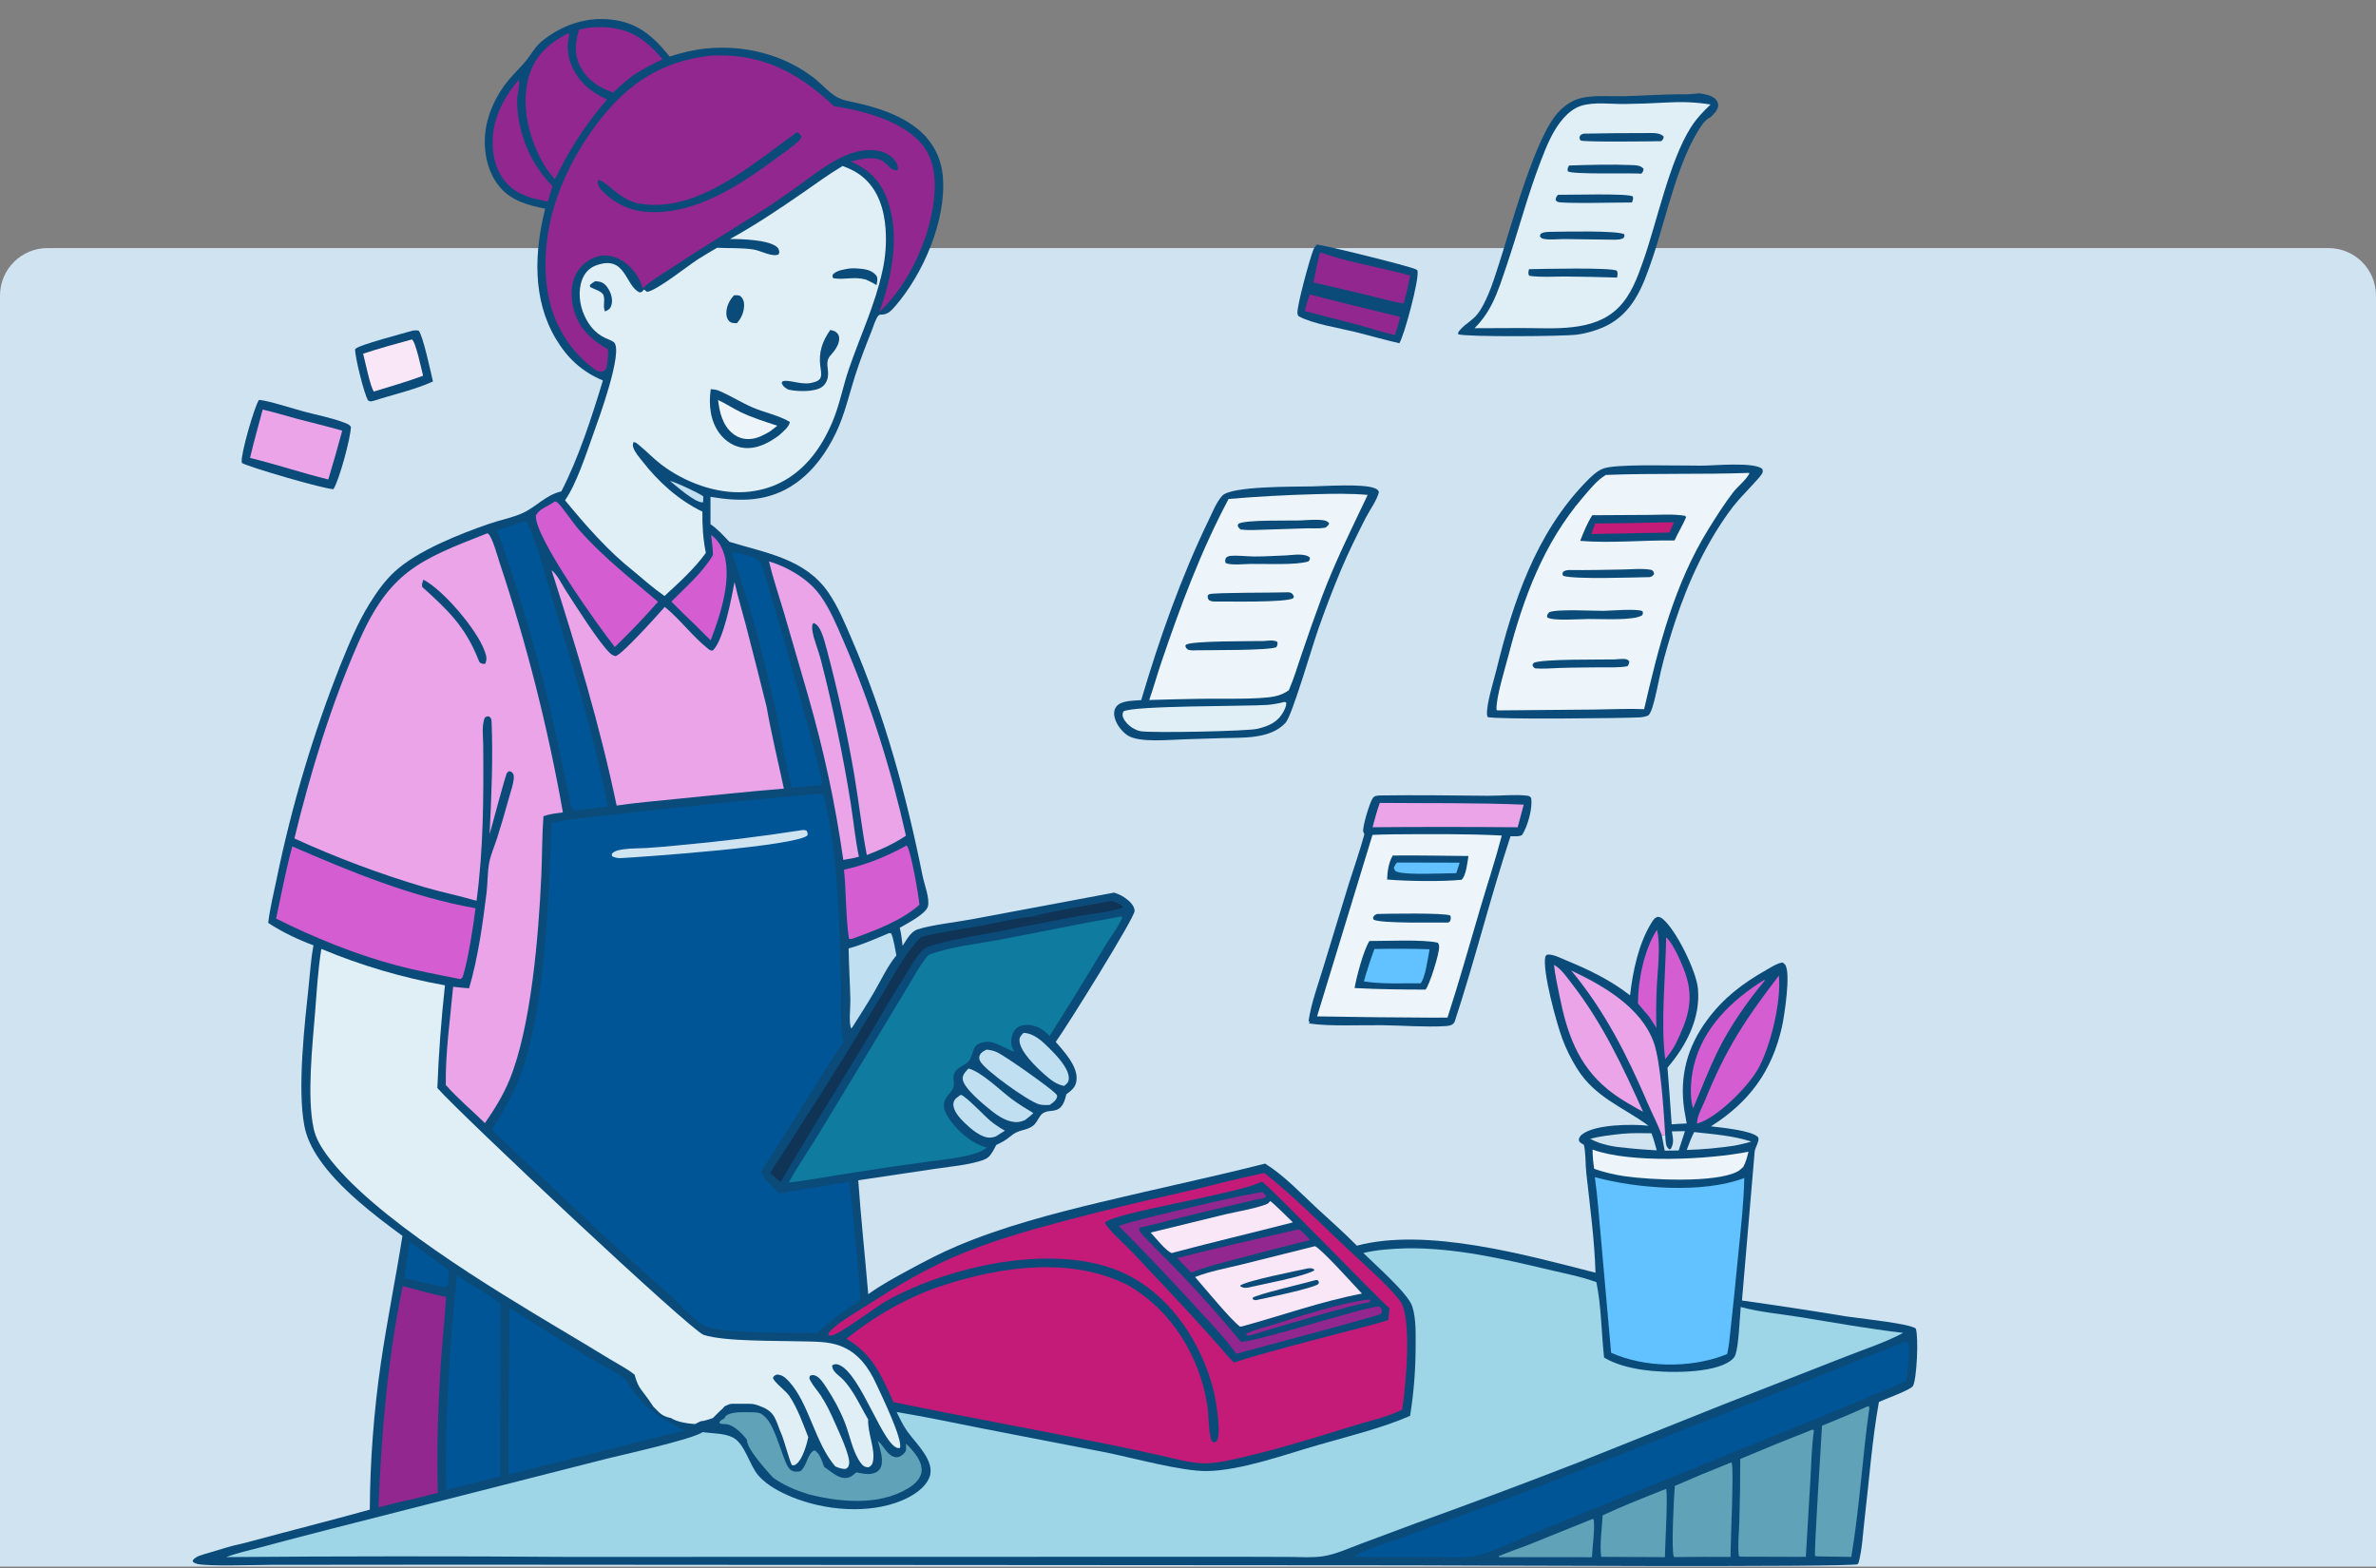 <svg width="200" height="132" viewBox="0 0 200 132" fill="none" xmlns="http://www.w3.org/2000/svg">
<rect x="0" y="0" width="200" height="132" fill="#808080" stroke="none"/>
<g clip-path="url(#clip0_536_5032)">
<path d="M0 24.883C0 22.674 1.791 20.883 4 20.883H196C198.209 20.883 200 22.674 200 24.883V131.883H0V24.883Z" fill="#D0E3F1"/>
<mask id="mask0_536_5032" style="mask-type:luminance" maskUnits="userSpaceOnUse" x="-1" y="-25" width="169" height="169">
<path d="M167.372 -24.046H-0.412V143.499H167.372V-24.046Z" fill="white"/>
</mask>
<g mask="url(#mask0_536_5032)">
<path d="M34.762 27.828C34.934 27.8 35.063 27.806 35.235 27.832C35.602 28.212 36.273 31.402 36.445 32.112C34.899 32.822 33.1 33.205 31.476 33.737C31.243 33.789 31.205 33.824 30.992 33.724C30.669 33.264 29.85 29.953 29.894 29.392C30.105 29.055 34.141 28.017 34.762 27.828Z" fill="#0A4B79"/>
<path d="M34.671 28.574C35.001 28.776 35.479 31.13 35.614 31.63C34.258 32.137 32.853 32.533 31.471 32.962C31.169 32.589 30.734 30.395 30.566 29.775C31.918 29.33 33.3 28.952 34.671 28.574Z" fill="#F9E7F8"/>
<path d="M21.8 33.663C21.936 33.678 22.073 33.695 22.206 33.722C23.348 33.958 24.489 34.351 25.617 34.654C26.725 34.952 27.917 35.17 28.984 35.581C29.209 35.668 29.403 35.727 29.536 35.934C29.535 36.811 28.551 40.435 28.068 41.179C27.257 41.169 20.998 39.341 20.367 38.979C20.361 38.951 20.351 38.924 20.347 38.896C20.253 38.247 21.426 34.181 21.8 33.663Z" fill="#0A4B79"/>
<path d="M22.112 34.48C23.09 34.698 24.057 35.006 25.027 35.263C26.286 35.596 27.555 35.894 28.807 36.255C28.438 37.63 28.047 39 27.634 40.362C25.422 39.822 23.261 39.087 21.047 38.55C21.362 37.187 21.755 35.833 22.112 34.48Z" fill="#ECA4E9"/>
<path d="M110.844 20.586C111.541 20.647 118.606 22.391 119.163 22.668C119.291 22.732 119.295 22.701 119.32 22.82C119.47 23.52 118.208 28.243 117.79 28.895C116.537 28.611 115.301 28.249 114.054 27.941C112.731 27.614 110.468 27.26 109.317 26.624C109.257 26.549 109.224 26.487 109.212 26.39C109.143 25.797 110.266 21.722 110.549 21.035C110.622 20.858 110.721 20.731 110.844 20.586Z" fill="#0A4B79"/>
<path d="M110.238 24.786C112.768 25.455 115.32 26.049 117.86 26.676C117.731 27.192 117.583 27.7 117.428 28.209C116.418 27.99 115.409 27.647 114.409 27.372C112.883 26.968 111.354 26.574 109.822 26.191C109.939 25.714 110.086 25.252 110.238 24.786Z" fill="#92278F"/>
<path d="M111.121 21.244C113.51 22.098 116.245 22.507 118.711 23.201C118.546 23.991 118.369 24.768 118.154 25.546C117.324 25.435 116.474 25.177 115.659 24.981C113.961 24.561 112.26 24.16 110.553 23.779C110.725 22.928 110.894 22.082 111.121 21.244Z" fill="#92278F"/>
<path d="M116.125 66.964C119.16 66.921 122.205 66.963 125.241 66.991C126.29 67.002 127.476 66.862 128.501 66.978C128.714 67.003 128.75 67.013 128.882 67.17C129.032 68.007 128.591 69.57 128.125 70.288C127.874 70.45 127.441 70.394 127.149 70.396C125.445 75.562 124.146 80.853 122.443 86.022C122.397 86.094 122.366 86.15 122.296 86.207C122.123 86.349 121.851 86.369 121.637 86.382C120.034 86.482 117.974 86.325 116.324 86.305C114.573 86.283 111.82 86.419 110.167 86.154L110.255 86.026L110.148 85.958C110.374 84.421 110.963 82.853 111.412 81.364L113.531 74.421C113.967 73.031 114.464 71.646 114.844 70.24C114.806 70.149 114.779 70.094 114.752 70.005C114.654 69.682 115.287 67.564 115.549 67.194C115.709 66.969 115.874 67 116.125 66.964Z" fill="#0A4B79"/>
<path d="M116.142 67.592C120.174 67.63 124.231 67.569 128.259 67.739L127.75 69.642C123.677 69.608 119.605 69.607 115.533 69.639C115.717 68.948 115.907 68.267 116.142 67.592Z" fill="#ECA4E9"/>
<path d="M117.114 70.238C120.196 70.219 123.336 70.181 126.413 70.338C125.874 72.406 125.193 74.454 124.588 76.504C123.686 79.563 122.828 82.631 121.843 85.664L120.532 85.669C117.309 85.657 114.087 85.621 110.865 85.562L115.529 70.285C116.055 70.255 116.586 70.252 117.114 70.238Z" fill="#EDF5FA"/>
<path d="M115.913 76.941C116.883 76.917 121.522 76.834 122.076 77.067C122.128 77.218 122.135 77.27 122.097 77.433C122.058 77.605 122.042 77.576 121.909 77.662C120.839 77.65 116.337 77.755 115.626 77.425L115.57 77.263C115.675 77.041 115.689 77.048 115.913 76.941Z" fill="#0A4B79"/>
<path d="M117.235 72.021C119.356 71.994 121.485 72.048 123.606 72.062C123.517 72.582 123.422 73.704 123.03 74.061C121.441 74.23 118.403 74.184 116.76 74.041C116.784 73.344 116.881 72.631 117.235 72.021Z" fill="#0A4B79"/>
<path d="M117.593 72.611L122.867 72.623L122.583 73.506C121.552 73.511 118.441 73.68 117.608 73.395C117.397 73.323 117.405 73.25 117.32 73.056C117.403 72.878 117.456 72.758 117.593 72.611Z" fill="#61C2FF"/>
<path d="M115.27 79.216C116.682 79.223 119.786 79.068 121.028 79.36C121.112 79.483 121.131 79.55 121.139 79.703C121.168 80.259 120.321 82.954 119.997 83.307C118.009 83.306 116.004 83.285 114.02 83.176C114.194 82.212 114.762 80.031 115.27 79.216Z" fill="#0A4B79"/>
<path d="M115.688 79.891C117.238 79.855 118.787 79.862 120.336 79.913C120.193 80.629 119.995 82.254 119.585 82.778C118.032 82.761 116.338 82.865 114.805 82.616C115.064 81.697 115.359 80.788 115.688 79.891Z" fill="#61C2FF"/>
<path d="M143.066 7.86C143.525 7.944 144.16 8.022 144.465 8.418C144.604 8.6 144.656 8.768 144.613 8.996C144.554 9.308 144.211 9.652 143.983 9.866C143.696 10.004 143.532 10.194 143.321 10.428C141.23 13.401 140.283 18.253 139.106 21.716C138.697 22.914 138.272 24.162 137.592 25.235C137.027 26.125 136.279 26.877 135.338 27.366C134.568 27.767 133.574 28.065 132.712 28.174C131.565 28.32 123.487 28.378 122.734 28.141C122.749 27.977 122.728 27.982 122.843 27.841C123.406 27.15 124.061 26.994 124.623 26.076C125.37 24.853 125.784 23.417 126.225 22.064C127.233 18.986 129.228 11.399 131.264 9.344C131.744 8.861 132.345 8.445 133.012 8.274C134.148 7.983 135.516 8.129 136.691 8.098C138.277 8.057 139.859 7.948 141.448 7.934C141.978 7.974 142.534 7.9 143.066 7.86Z" fill="#0A4B79"/>
<path d="M140.24 8.631C141.51 8.554 142.728 8.592 143.987 8.797C143.349 9.403 142.788 9.995 142.317 10.741C140.525 13.577 139.48 18.662 138.317 21.974C137.823 23.382 137.293 24.847 136.21 25.919C134.121 27.986 130.778 27.609 128.079 27.615L124.121 27.63C124.711 27.036 125.202 26.353 125.576 25.606C126.115 24.55 126.468 23.393 126.847 22.273C127.83 19.376 128.599 16.391 129.703 13.539C130.186 12.29 130.697 10.983 131.594 9.965C131.991 9.514 132.48 9.112 133.057 8.918C134.122 8.559 135.612 8.769 136.734 8.755C137.903 8.741 139.072 8.7 140.24 8.631Z" fill="#E0EEF6"/>
<path d="M131.139 16.399C132.051 16.414 137.059 16.257 137.446 16.539C137.491 16.769 137.452 16.823 137.368 17.046C136.585 17.036 131.429 17.166 131.11 16.992C131.049 16.959 131.004 16.903 130.951 16.859C130.949 16.622 130.998 16.595 131.139 16.399Z" fill="#0A4B79"/>
<path d="M132.073 13.931C133.805 13.882 135.624 13.822 137.354 13.897C137.727 13.914 138.076 13.909 138.34 14.2C138.341 14.425 138.304 14.438 138.165 14.62C137.321 14.547 132.33 14.705 131.973 14.422C131.917 14.19 131.975 14.142 132.073 13.931Z" fill="#0A4B79"/>
<path d="M130.552 19.515C131.515 19.506 136.093 19.386 136.724 19.722C136.758 19.918 136.746 19.88 136.655 20.036C136.432 20.177 136.19 20.165 135.934 20.18L131.709 20.125C131.161 20.121 130.573 20.204 130.031 20.125C129.821 20.094 129.734 20.058 129.613 19.888L129.686 19.691C129.921 19.512 130.265 19.533 130.552 19.515Z" fill="#0A4B79"/>
<path d="M133.298 11.252C135.094 11.22 136.895 11.195 138.691 11.202C139.145 11.204 139.704 11.153 140.038 11.489C140.02 11.72 140 11.716 139.836 11.884C139.055 11.903 133.342 11.971 133.062 11.827C132.96 11.774 132.973 11.637 132.953 11.533C133.047 11.318 133.075 11.341 133.298 11.252Z" fill="#0A4B79"/>
<path d="M128.7 22.661C129.688 22.643 135.668 22.494 136.107 22.797C136.193 23.031 136.159 23.123 136.118 23.365C134.661 23.327 133.208 23.285 131.749 23.278C130.766 23.273 129.7 23.363 128.728 23.216C128.592 23.011 128.664 22.895 128.7 22.661Z" fill="#0A4B79"/>
<path d="M110.405 40.948C111.576 40.923 114.675 40.706 115.698 41.092C115.895 41.166 115.983 41.224 116.073 41.412C115.916 42.109 115.303 42.92 114.966 43.58C114.242 45.003 113.525 46.442 112.904 47.913C112.208 49.573 111.563 51.254 110.968 52.953C110.474 54.361 108.797 60.107 108.245 60.803C108.223 60.83 108.2 60.857 108.176 60.882C106.898 62.245 104.555 62.087 102.849 62.138L99.744 62.236C98.502 62.262 95.84 62.566 94.871 61.878C94.35 61.507 93.865 60.843 93.788 60.195C93.756 59.924 93.814 59.658 93.995 59.447C94.414 58.957 95.452 58.993 96.063 58.937C97.573 53.81 99.413 48.589 101.745 43.774C102.063 43.119 102.391 42.272 102.884 41.732C103.642 40.901 109.044 40.978 110.405 40.948Z" fill="#0A4B79"/>
<path d="M108.129 59.09C108.208 59.097 108.157 59.087 108.27 59.158C108.289 59.413 108.164 59.663 108.048 59.885C107.562 60.806 106.812 61.11 105.866 61.35C105.045 61.559 97.097 61.714 96.036 61.56C95.746 61.518 95.505 61.378 95.255 61.233C94.966 61.027 94.692 60.757 94.55 60.426C94.459 60.211 94.481 60.114 94.558 59.901C95.203 59.387 105.056 59.466 106.666 59.342C107.168 59.303 107.641 59.21 108.129 59.09Z" fill="#E0EEF6"/>
<path d="M110.739 41.602C112.204 41.562 113.663 41.532 115.124 41.663C113.783 44.488 112.384 47.289 111.282 50.219C110.68 51.842 110.103 53.475 109.552 55.116C109.212 56.114 108.906 57.139 108.488 58.107C108.131 58.357 107.76 58.524 107.333 58.615C105.975 58.909 102.71 58.794 101.137 58.825C99.671 58.838 98.203 58.892 96.736 58.928C97.108 57.875 97.403 56.791 97.764 55.733C99.367 51.019 101.072 46.41 103.417 42.004C105.853 41.8 108.295 41.666 110.739 41.602Z" fill="#EDF5FA"/>
<path d="M108.269 46.755C108.842 46.727 109.804 46.547 110.252 46.927C110.265 47.124 110.264 47.109 110.134 47.26C109.19 47.589 106.424 47.457 105.298 47.474C104.711 47.474 103.71 47.609 103.18 47.405C103.097 47.193 103.12 47.182 103.191 46.962C103.352 46.837 103.405 46.81 103.617 46.794C104.262 46.743 104.945 46.845 105.596 46.847C106.483 46.851 107.381 46.787 108.269 46.755Z" fill="#0A4B79"/>
<path d="M108.403 49.862C108.459 49.865 108.539 49.865 108.591 49.881C108.785 49.939 108.818 50.04 108.915 50.202L108.864 50.36C108.232 50.746 103.224 50.624 102.139 50.637C101.99 50.626 101.905 50.587 101.77 50.53C101.658 50.348 101.645 50.339 101.663 50.128C101.709 50.091 101.747 50.035 101.804 50.017C102.246 49.874 107.46 49.904 108.403 49.862Z" fill="#0A4B79"/>
<path d="M106.387 53.964C106.705 53.942 107.262 53.843 107.527 54.048C107.538 54.274 107.548 54.298 107.43 54.487C106.699 54.772 101.896 54.719 100.748 54.743C100.484 54.755 100.257 54.773 100 54.694C99.84 54.547 99.809 54.548 99.779 54.337C99.798 54.316 99.815 54.294 99.837 54.276C100.24 53.937 105.508 53.986 106.387 53.964Z" fill="#0A4B79"/>
<path d="M109.394 43.815C109.921 43.79 110.469 43.741 110.996 43.763C111.325 43.777 111.645 43.782 111.875 44.037C111.841 44.184 111.871 44.143 111.77 44.25C111.676 44.35 111.615 44.409 111.477 44.434C111.025 44.514 110.488 44.463 110.026 44.475L106.78 44.579C106.013 44.59 105.203 44.669 104.443 44.576C104.283 44.467 104.265 44.427 104.178 44.252L104.248 44.092C104.814 43.743 108.472 43.844 109.394 43.815Z" fill="#0A4B79"/>
<path d="M143.216 39.201C144.314 39.197 147.585 38.875 148.33 39.462C148.399 39.676 148.415 39.701 148.295 39.911C148.09 40.271 146.6 41.758 146.175 42.293L145.895 42.63C143.727 45.459 142.132 48.904 141.021 52.276C140.575 53.633 140.159 55.014 139.827 56.405C139.583 57.437 139.407 58.53 139.093 59.541C139.012 59.802 138.933 60.006 138.763 60.222C138.493 60.34 138.237 60.38 137.943 60.394C136.421 60.467 125.849 60.58 125.216 60.362C125.189 60.27 125.169 60.19 125.167 60.094C125.146 59.165 125.72 57.371 125.956 56.413C127.366 50.657 129.274 44.926 133.494 40.572C133.89 40.164 134.383 39.676 134.916 39.458C135.919 39.046 140.506 39.207 141.978 39.19L143.216 39.201Z" fill="#0A4B79"/>
<path d="M147.217 39.811L147.26 39.841C147.011 40.385 146.265 40.949 145.878 41.456C145.14 42.423 144.478 43.464 143.837 44.497C140.936 49.167 139.619 54.407 138.394 59.7C137.028 59.64 135.628 59.718 134.258 59.731L126.026 59.805L125.972 59.737C125.909 58.762 126.705 56.222 126.979 55.158C128.227 50.324 129.949 45.715 133.237 41.877C133.807 41.214 134.416 40.428 135.174 39.982C139.184 39.826 143.206 39.953 147.217 39.811Z" fill="#EDF5FA"/>
<path d="M132.081 47.986C133.582 48.01 135.082 47.969 136.584 47.943C137.363 47.929 138.267 47.828 139.025 47.978C139.198 48.116 139.197 48.105 139.232 48.322C139.101 48.51 139.082 48.509 138.863 48.584C137.475 48.607 132.629 48.787 131.591 48.481C131.49 48.302 131.517 48.336 131.559 48.153C131.76 48.004 131.836 48.012 132.081 47.986Z" fill="#0A4B79"/>
<path d="M135.902 55.513C136.162 55.496 136.436 55.463 136.696 55.473C136.917 55.482 136.992 55.514 137.146 55.67C137.133 55.87 137.108 55.91 137 56.082C136.249 56.227 135.414 56.171 134.647 56.18C133.178 56.197 131.706 56.192 130.239 56.279C129.898 56.291 129.569 56.293 129.23 56.267C129.046 56.153 129.053 56.163 128.998 55.954L129.11 55.798C129.831 55.462 134.803 55.538 135.902 55.513Z" fill="#0A4B79"/>
<path d="M134.97 51.423C135.607 51.41 137.823 51.22 138.255 51.452C138.311 51.633 138.311 51.624 138.231 51.795C137.536 52.27 134.713 52.095 133.735 52.108C133.028 52.11 130.696 52.298 130.234 51.972C130.202 51.746 130.251 51.74 130.387 51.551C130.952 51.249 134.147 51.431 134.97 51.423Z" fill="#0A4B79"/>
<path d="M134.033 43.373L138.813 43.346C139.816 43.34 140.881 43.257 141.868 43.426L141.879 43.527L141.953 43.469C141.684 44.159 141.261 44.812 140.956 45.496C138.319 45.464 135.638 45.742 133.012 45.534C133.298 44.807 133.607 44.028 134.033 43.373Z" fill="#0A4B79"/>
<path d="M140.1 43.975L140.9 43.965L140.529 44.832L134.747 44.941L133.955 44.965C134.043 44.658 134.154 44.368 134.274 44.071C136.216 44.055 138.159 44.023 140.1 43.975Z" fill="#C41B78"/>
<path d="M45.889 17.567C44.466 17.282 43.097 16.929 42.104 15.784C41.062 14.583 40.687 12.816 40.838 11.263C40.996 9.638 41.775 7.96 42.826 6.719C43.288 6.173 43.809 5.679 44.264 5.128C44.739 4.552 45.036 3.934 45.629 3.453C47.282 2.112 49.342 1.404 51.475 1.649C53.704 1.905 55.018 3.084 56.364 4.759C57.375 4.447 58.384 4.188 59.439 4.081C62.642 3.758 65.977 4.584 68.538 6.58C69.214 7.107 69.941 7.994 70.734 8.31C71.275 8.525 71.919 8.607 72.486 8.749C74.204 9.176 75.936 9.769 77.314 10.916C78.535 11.933 79.238 13.31 79.367 14.893C79.665 18.538 77.716 23.051 75.36 25.767C75.08 26.09 74.764 26.453 74.31 26.476C74.208 26.482 74.029 26.473 73.952 26.555C73.709 26.815 73.51 27.5 73.378 27.834C72.874 29.109 72.366 30.396 71.955 31.704C71.45 33.309 71.088 34.938 70.353 36.462C69.562 38.105 68.479 39.623 66.974 40.685C64.759 42.248 62.368 42.257 59.805 41.825L59.805 44.131C60.406 44.532 60.894 45.086 61.388 45.607C64.439 46.553 67.762 47.025 69.718 49.864C70.555 51.078 71.118 52.466 71.7 53.814C74.434 60.141 76.306 66.965 77.653 73.712C77.787 74.388 78.292 75.683 78.103 76.317C77.912 76.96 76.33 77.754 75.739 78.108C75.867 78.594 75.909 79.12 75.977 79.618C76.113 79.402 76.253 79.187 76.395 78.975C76.614 78.654 76.865 78.371 77.241 78.24C78.272 77.884 80.648 77.605 81.834 77.382L93.78 75.144C94.09 75.246 94.381 75.364 94.65 75.551C95.005 75.796 95.493 76.202 95.507 76.681C95.525 77.237 89.804 86.422 88.867 87.712C89.159 88.034 89.438 88.366 89.704 88.709C90.195 89.341 90.738 90.183 90.604 91.017C90.516 91.573 90.176 91.802 89.76 92.12C89.353 93.995 88.475 93.261 87.786 93.718C87.425 93.957 87.325 94.521 86.912 94.803C86.295 95.224 85.769 95.053 85.072 95.646C84.685 95.977 84.319 96.171 83.862 96.386C83.712 96.681 83.552 96.985 83.349 97.249C83.128 97.532 82.835 97.64 82.502 97.74C81.342 98.093 80.02 98.202 78.82 98.38L72.243 99.361C72.468 102.556 72.815 105.757 73.083 108.951C74.168 108.169 75.384 107.509 76.56 106.875C77.877 106.164 79.2 105.47 80.58 104.888C84.467 103.249 88.541 102.19 92.633 101.204C97.247 100.091 101.892 99.12 106.493 97.957C108.07 98.94 109.489 100.444 110.847 101.707C111.975 102.754 113.138 103.766 114.216 104.864C120.11 103.306 128.496 105.66 134.301 107.142C134.226 104.49 133.826 101.431 133.529 98.771C133.443 97.992 133.493 97.129 133.326 96.375C133.203 96.306 133.094 96.246 132.989 96.151C132.882 96.055 132.916 95.98 132.908 95.843C132.974 95.701 133.042 95.607 133.162 95.509C134.244 94.631 137.428 94.62 138.766 94.769C136.59 93.171 134.264 92.402 132.728 89.924C132.241 89.142 131.832 88.313 131.51 87.45C131.042 86.214 129.8 81.7 130.08 80.517C130.167 80.423 130.178 80.36 130.318 80.357C130.802 80.346 131.408 80.671 131.851 80.853C133.761 81.64 135.574 82.515 137.209 83.793C137.441 81.757 137.925 79.448 139.013 77.68C139.151 77.458 139.293 77.241 139.559 77.179C139.715 77.206 139.822 77.246 139.944 77.344C141.076 78.255 142.795 81.764 142.925 83.229C143.148 85.738 141.941 88.027 140.361 89.88C140.49 91.47 140.607 93.06 140.713 94.652C141.132 94.613 141.556 94.6 141.978 94.579C141.903 94.2 141.836 93.82 141.775 93.439C141.35 90.623 142.02 88.129 143.717 85.842C145.078 84.007 146.699 82.773 148.669 81.661C149.086 81.426 149.569 81.097 150.047 81.025C150.122 81.079 150.192 81.125 150.253 81.198C150.781 81.852 150.174 85.657 149.995 86.45C149.151 90.183 147.245 92.784 144.017 94.819C144.838 94.919 147.434 95.16 147.969 95.716C148.18 95.939 147.728 96.621 147.7 96.941L146.63 109.481C149.568 109.893 152.501 110.341 155.428 110.824C155.674 110.861 155.919 110.894 156.167 110.918C157.087 111.058 160.728 111.434 161.262 111.841C161.509 112.571 161.352 116.051 161.029 116.672C160.861 116.998 158.653 117.789 158.158 118.02C157.578 121.247 157.348 124.547 156.96 127.802C156.813 129.033 156.762 130.399 156.438 131.598L156.36 131.568L156.413 131.675C155.834 131.963 122.557 131.775 118.657 131.775L39.069 131.721L22.795 131.735C21.672 131.735 17.399 131.884 16.572 131.648C16.466 131.618 16.378 131.573 16.28 131.523L16.213 131.387C16.422 131.004 17.123 130.858 17.523 130.74C18.445 130.467 19.405 130.145 20.345 129.954L21.169 129.74C24.486 128.843 27.817 128.006 31.129 127.085C31.145 123.045 31.476 118.755 32.058 114.761C32.581 111.172 33.31 107.622 33.875 104.041C31.453 102.264 28.498 99.997 26.817 97.497C26.267 96.679 25.815 95.781 25.626 94.808C25.009 91.619 25.651 86.147 25.997 82.862C26.112 81.778 26.177 80.652 26.392 79.584C25.102 79.106 23.72 78.451 22.576 77.691C22.727 76.438 23.039 75.185 23.297 73.948C24.56 67.809 26.355 61.791 28.664 55.963C29.379 54.205 30.106 52.426 31.112 50.811C31.711 49.849 32.378 48.897 33.216 48.125C35.141 46.351 38.693 44.951 41.188 44.09C42.086 43.78 43.05 43.603 43.92 43.224C45.128 42.699 45.907 41.676 47.249 41.367C48.701 38.569 49.832 35.053 50.748 32.029C48.996 31.299 47.756 30.151 46.783 28.515C44.793 25.172 44.985 21.205 45.889 17.567Z" fill="#0A4B79"/>
<path d="M56.393 40.49C56.742 40.526 58.974 41.57 59.202 41.794L59.184 42.281C59.158 42.284 59.132 42.291 59.106 42.29C58.457 42.277 56.922 40.914 56.393 40.49Z" fill="#C0DFF1"/>
<path d="M140.73 95.245L141.831 95.224C141.659 95.768 141.482 96.312 141.303 96.853L140.127 96.864L139.875 95.542L140.173 95.609C140.188 95.838 140.195 96.084 140.24 96.309C140.28 96.514 140.358 96.641 140.529 96.764L140.648 96.705C140.934 96.199 140.815 95.79 140.73 95.245Z" fill="#D0E3F1"/>
<path d="M142.603 95.303C144.208 95.477 145.873 95.603 147.412 96.101C146.952 96.248 146.495 96.346 146.023 96.44C144.685 96.644 143.336 96.767 141.982 96.809C142.169 96.293 142.357 95.793 142.603 95.303Z" fill="#D0E3F1"/>
<path d="M93.612 75.844C93.919 75.95 94.175 76.052 94.447 76.231L94.521 76.389C93.731 76.739 91.875 76.921 90.945 77.089C89.334 77.379 87.73 77.719 86.117 78L86.137 77.891C86.555 77.665 87.32 77.559 87.803 77.529C87.83 77.527 87.857 77.526 87.883 77.525C87.862 77.33 87.873 77.302 87.743 77.16H86.83C89.048 76.618 91.359 76.231 93.612 75.844Z" fill="#0F3456"/>
<path d="M136.573 95.444C137.385 95.369 138.199 95.39 139.013 95.402C139.196 95.867 139.318 96.359 139.456 96.84C138.629 96.79 137.803 96.738 136.979 96.645C135.913 96.557 134.799 96.391 133.852 95.864C134.743 95.644 135.661 95.536 136.573 95.444Z" fill="#D0E3F1"/>
<path d="M80.88 92.163C81.325 92.296 82.886 93.96 83.373 94.364C83.756 94.681 84.155 94.938 84.587 95.183L83.818 95.672C83.665 95.719 83.534 95.757 83.374 95.768C82.618 95.818 81.711 95.024 81.196 94.523C80.798 94.138 80.196 93.493 80.254 92.894C80.289 92.524 80.604 92.352 80.88 92.163Z" fill="#C0DFF1"/>
<path d="M34.493 104.532C35.564 105.371 36.706 106.105 37.774 106.939C37.769 107.224 37.773 107.517 37.739 107.799C37.711 108.036 37.729 108.219 37.539 108.371C36.37 108.144 35.209 107.863 34.047 107.603C34.174 106.576 34.323 105.552 34.493 104.532Z" fill="#005596"/>
<path d="M139.472 78.272C139.821 79.568 139.504 81.871 139.451 83.284C139.403 84.365 139.395 85.448 139.428 86.529L138.811 85.581C138.491 85.22 138.185 84.845 137.875 84.476C137.876 82.528 138.402 79.919 139.472 78.272Z" fill="#D45ED1"/>
<path d="M86.156 86.95C87.052 86.983 87.767 87.684 88.375 88.293C88.944 88.862 90.014 89.965 89.966 90.82C89.949 91.127 89.789 91.243 89.572 91.421C88.9 91.28 88.442 90.911 87.939 90.468C87.271 89.877 85.795 88.498 85.813 87.542C85.818 87.284 85.991 87.126 86.156 86.95Z" fill="#C0DFF1"/>
<path d="M81.524 89.954C82.635 90.228 84.216 91.826 85.189 92.541C85.765 92.965 86.368 93.337 86.983 93.702C86.763 93.924 86.518 94.108 86.271 94.298C86.083 94.37 85.898 94.436 85.696 94.456C84.899 94.531 84.066 93.993 83.468 93.518C82.906 93.071 81.015 91.559 81.031 90.78C81.038 90.448 81.308 90.175 81.524 89.954Z" fill="#C0DFF1"/>
<path d="M83.047 88.361C83.38 88.398 83.659 88.452 83.963 88.599C84.675 88.941 88.337 91.525 88.868 92.073C88.936 92.143 89.004 92.223 88.983 92.325C88.918 92.631 88.597 92.856 88.356 93.019C88.057 93.033 87.757 93.043 87.466 92.966C86.608 92.74 82.808 90.045 82.486 89.299C82.411 89.123 82.4 88.977 82.487 88.801C82.599 88.575 82.833 88.467 83.047 88.361Z" fill="#C0DFF1"/>
<path d="M148.518 82.484L148.546 82.553C147.071 84.322 145.647 86.363 144.626 88.424C143.839 90.011 143.218 91.669 142.519 93.295C142.19 92.306 142.329 90.8 142.561 89.792C143.312 86.537 145.773 84.181 148.518 82.484Z" fill="#D45ED1"/>
<path d="M134.057 127.869L134.129 127.893C134.292 128.312 134.028 130.471 134 131.091L126.232 131.087L126.176 131.068L126.158 131.002C126.964 130.647 127.818 130.381 128.638 130.055L134.057 127.869Z" fill="#60A2B8"/>
<path d="M140.248 78.918C140.828 79.366 141.608 81.202 141.863 81.94C142.637 84.177 142.061 85.808 141.068 87.835C140.825 88.328 140.524 88.744 140.168 89.159C139.775 86.112 140.206 82.079 140.248 78.918Z" fill="#D45ED1"/>
<path d="M74.864 78.541L75.03 78.598C75.248 79.167 75.331 79.831 75.453 80.429C74.716 81.32 74.183 82.472 73.606 83.471C73.024 84.476 72.393 85.455 71.772 86.436C71.718 86.538 71.758 86.487 71.628 86.571C71.434 85.901 71.596 84.872 71.579 84.153C71.546 82.716 71.456 81.281 71.432 79.842C72.609 79.527 73.74 79.007 74.864 78.541Z" fill="#C0DFF1"/>
<path d="M59.858 45.038C60.272 45.323 60.59 45.755 60.789 46.212C61.765 48.449 60.637 51.767 59.823 53.902C59.432 53.542 59.063 53.151 58.687 52.775C57.951 52.078 57.226 51.368 56.514 50.645C57.683 49.461 59.192 48.16 60.018 46.716C59.999 46.156 59.92 45.594 59.858 45.038Z" fill="#D45ED1"/>
<path d="M134.055 96.777C137.25 97.942 143.738 97.631 147.18 96.956C147.065 97.404 146.964 97.835 146.734 98.242C146.581 98.382 146.43 98.529 146.245 98.627C144.389 99.604 138.896 99.331 136.729 99.015C135.852 98.886 135.027 98.686 134.19 98.396C134.107 97.853 134.056 97.327 134.055 96.777Z" fill="#EDF5FA"/>
<path d="M43.672 6.712C43.793 7.125 43.527 7.957 43.527 8.428C43.536 11.136 44.603 13.735 46.501 15.669L46.111 16.977L44.792 16.676C44.165 16.491 43.565 16.217 43.055 15.803C42.071 15.003 41.595 13.81 41.491 12.575C41.301 10.319 42.245 8.399 43.672 6.712Z" fill="#92278F"/>
<path d="M140.25 125.336C140.405 126.09 140.158 129.963 140.143 131.087L134.785 131.062C134.628 130.18 134.856 128.526 134.903 127.566C136.654 126.749 138.456 126.05 140.25 125.336Z" fill="#60A2B8"/>
<path d="M49.628 2.325C50.131 2.276 50.638 2.27 51.143 2.307C53.225 2.472 54.458 3.453 55.773 4.987C54.874 5.428 53.97 5.865 53.156 6.452C52.612 6.864 52.112 7.323 51.608 7.782C50.498 7.426 49.519 6.79 48.93 5.755C48.309 4.665 48.401 3.658 48.731 2.505C49.022 2.422 49.33 2.379 49.628 2.325Z" fill="#92278F"/>
<path d="M132.252 81.699C134.94 82.959 138.161 84.804 139.212 87.774C139.806 89.454 140.054 93.719 140.172 95.609L139.875 95.542C139.536 94.629 139.081 93.773 138.697 92.879C136.954 88.822 135.093 85.11 132.252 81.699Z" fill="#ECA4E9"/>
<path d="M130.809 81.228C131.409 81.546 131.922 82.307 132.33 82.835C134.897 86.155 136.602 89.788 138.309 93.599C137.276 93.029 136.248 92.457 135.332 91.709C132.797 89.638 131.882 86.906 131.264 83.791C131.095 82.945 130.896 82.086 130.809 81.228Z" fill="#ECA4E9"/>
<path d="M149.74 82.126C149.95 84.313 149.041 88.128 147.954 90.039C147.099 91.538 144.497 94.137 142.856 94.587C142.797 94.056 143.295 93.189 143.504 92.671C145.281 88.283 146.885 85.861 149.74 82.126Z" fill="#D45ED1"/>
<path d="M86.829 77.16H87.742C87.872 77.302 87.861 77.33 87.883 77.525C87.856 77.527 87.829 77.528 87.802 77.529C87.319 77.559 86.555 77.666 86.136 77.891L86.116 78C83.734 78.529 81.277 78.838 78.918 79.456C78.493 79.567 77.942 79.707 77.627 80.024C77.068 80.589 76.653 81.386 76.23 82.059C75.11 83.841 74.064 85.665 72.982 87.47C70.572 91.489 68.078 95.454 65.706 99.497C65.391 99.267 65.118 99.007 64.836 98.738C65.216 98.092 65.667 97.479 66.066 96.842C67.722 94.202 69.441 91.59 71.072 88.937L74.321 83.607C75.292 82.009 76.202 80.22 77.527 78.881C79.176 78.452 80.921 78.226 82.6 77.922C83.994 77.67 85.425 77.315 86.829 77.16Z" fill="#0F3456"/>
<path d="M73.896 121.307C74.401 121.684 74.681 122.594 75.412 122.67C75.686 122.7 75.917 122.532 76.101 122.352C76.345 122.109 76.264 121.851 76.256 121.534C76.608 121.847 76.937 122.231 77.196 122.624C77.462 123.027 77.669 123.542 77.547 124.03C77.403 124.612 76.881 125.028 76.391 125.32C73.951 126.779 70.642 126.461 68.021 125.783C66.957 125.447 65.981 125.046 65.072 124.391C60 118.883 65.257 121.444 65.5 121.383C66.302 123.53 66.302 124.03 67.372 123.855C67.925 123.441 67.947 122.377 68.547 122.096C69.005 122.296 69.2 123.059 69.376 123.493C69.888 123.82 70.447 124.389 71.076 124.422C71.513 124.447 71.771 124.22 72.08 123.945C72.474 124.024 72.888 124.13 73.291 124.077C73.607 124.037 73.87 123.926 74.059 123.662C74.474 123.08 74.063 121.937 73.896 121.307Z" fill="#60A2B8"/>
<path d="M76.32 71.173C76.673 71.534 77.33 75.425 77.395 76.162C75.884 77.507 73.751 78.294 71.867 78.985C71.686 79.038 71.638 79.099 71.462 79.015C71.189 77.285 71.234 75.057 71.043 73.211C72.944 72.799 74.624 72.104 76.32 71.173Z" fill="#D45ED1"/>
<path d="M145.689 123.125L145.765 123.15C145.968 123.604 145.659 129.89 145.671 131.066C144.109 131.058 142.547 131.063 140.986 131.081L140.896 131.05C140.662 130.56 140.905 125.919 140.978 125.088C142.536 124.407 144.108 123.752 145.689 123.125Z" fill="#60A2B8"/>
<path d="M157.239 118.376L157.362 118.46C156.77 122.643 156.534 126.905 155.833 131.067C154.88 131.047 153.927 131.032 152.974 131.023L152.787 130.992C152.681 130.654 153.309 121.286 153.367 120.025C154.661 119.487 155.965 118.964 157.239 118.376Z" fill="#60A2B8"/>
<path d="M47.834 2.792C47.858 2.831 47.896 2.864 47.905 2.909C47.924 3.015 47.838 3.323 47.822 3.446C47.729 4.138 47.833 4.834 48.096 5.48C48.656 6.855 49.769 7.787 51.101 8.374C49.534 10.179 48.194 12.168 47.111 14.298C46.987 14.564 46.846 14.821 46.708 15.08C46.23 14.579 45.845 14.003 45.525 13.391C44.422 11.283 43.83 8.587 44.572 6.267C45.116 4.568 46.303 3.595 47.834 2.792Z" fill="#92278F"/>
<path d="M61.582 46.47C62.22 46.608 62.963 46.711 63.556 46.976C63.94 47.147 64.056 47.393 64.187 47.777C64.757 49.45 69.311 65.357 69.186 65.957C69.176 66.006 69.143 66.046 69.121 66.091C68.3 66.171 67.478 66.243 66.656 66.308C66.037 64.099 65.753 61.78 65.235 59.542C64.586 56.735 63.91 53.913 63.098 51.15C62.635 49.577 62.083 48.031 61.582 46.47Z" fill="#005596"/>
<path d="M46.695 42.215C46.793 42.224 46.849 42.242 46.927 42.309C47.289 42.619 48.273 44.068 48.696 44.552C50.702 46.845 53.075 48.696 55.39 50.658C54.549 51.618 53.677 52.551 52.777 53.457L51.753 54.468C50.446 52.823 44.99 45.217 45.105 43.408C45.383 42.823 46.131 42.623 46.634 42.261C46.654 42.246 46.675 42.23 46.695 42.215Z" fill="#D45ED1"/>
<path d="M152.572 120.344L152.687 120.426C152.495 121.769 152.47 123.15 152.394 124.504L152.007 131.063L146.489 131.047L146.363 130.964C146.26 130.063 146.382 129.059 146.405 128.143C146.46 126.369 146.487 124.595 146.486 122.821C148.503 121.966 150.532 121.141 152.572 120.344Z" fill="#60A2B8"/>
<path d="M44.187 43.861L44.311 43.937C45.16 45.456 45.91 48.475 46.442 50.221C48.223 56.066 49.98 61.878 51.176 67.88L48.918 68.181L48.4 68.258C47.918 68.018 47.985 67.325 47.871 66.839C47.39 64.792 47.015 62.72 46.531 60.673C45.278 55.247 43.716 49.896 41.852 44.648L44.187 43.861Z" fill="#005596"/>
<path d="M38.466 107.376C39.691 108.138 40.91 108.91 42.123 109.692L42.108 124.3C41.549 124.41 40.996 124.56 40.444 124.7C39.475 124.94 38.51 125.193 37.548 125.46C37.453 119.463 37.816 113.333 38.466 107.376Z" fill="#005596"/>
<path d="M33.897 108.266C35.117 108.569 36.307 108.94 37.543 109.181C37.442 111.003 37.238 112.825 37.118 114.648C36.879 118.288 36.743 122.027 36.857 125.675L34.738 126.208C33.778 126.381 32.811 126.667 31.861 126.896C32.107 120.609 32.623 114.441 33.897 108.266Z" fill="#92278F"/>
<path d="M64.727 47.26C65.552 47.508 66.301 47.846 67.031 48.305C67.843 48.816 68.546 49.415 69.098 50.202C69.89 51.331 70.432 52.644 70.978 53.903C73.242 59.127 75.017 64.794 76.258 70.353C75.235 71.04 74.112 71.542 72.964 71.979C72.536 69.751 72.289 67.473 71.908 65.233C71.317 61.754 70.531 58.21 69.629 54.798C69.477 54.272 69.35 53.683 69.123 53.185C68.98 52.871 68.825 52.573 68.49 52.45L68.39 52.551C68.351 52.789 68.356 52.981 68.403 53.218C68.554 53.981 68.89 54.758 69.088 55.52C69.607 57.519 70.07 59.552 70.492 61.574C70.922 63.611 71.299 65.659 71.623 67.715C71.85 69.182 71.994 70.666 72.299 72.12C71.868 72.248 71.427 72.315 70.985 72.389C70.298 67.581 69.356 63.215 68.015 58.549L65.989 51.57C65.563 50.134 65.076 48.718 64.727 47.26Z" fill="#ECA4E9"/>
<path d="M24.605 71.255C29.556 73.408 34.682 75.51 40.026 76.461C39.834 77.993 39.425 80.691 38.987 82.112C38.925 82.312 38.921 82.331 38.745 82.422C36.94 82.066 35.127 81.732 33.349 81.258C29.87 80.331 26.459 78.933 23.242 77.331C23.675 75.311 24.059 73.247 24.605 71.255Z" fill="#D45ED1"/>
<path d="M42.881 110.087C45.047 111.479 47.228 112.846 49.425 114.189C50.059 114.568 52.26 115.747 52.692 116.139C53.857 118.319 55.508 119.376 57.678 120.431C56.62 120.674 55.564 120.927 54.512 121.194L47.738 122.905C46.096 123.312 44.433 123.68 42.811 124.162C42.758 119.471 42.872 114.78 42.881 110.087Z" fill="#005596"/>
<path d="M160.357 112.975C160.445 112.97 160.515 112.994 160.599 113.016C160.859 113.735 160.534 115.403 160.48 116.211C159.715 116.635 158.844 116.947 158.036 117.287L153.451 119.201L136.859 125.923L128.409 129.358C127.072 129.9 125.6 130.679 124.189 130.978C123.103 131.208 121.778 131.075 120.665 131.076L114.264 131.078L114.047 131.042L114.063 130.963C115.233 130.298 116.714 129.916 117.984 129.441C121.716 128.043 125.477 126.714 129.197 125.284L151.834 116.364C154.675 115.241 157.496 114.045 160.357 112.975Z" fill="#005596"/>
<path d="M134.246 99.097C137.789 100.061 143.344 100.5 146.825 99.168C146.784 101.214 146.55 103.263 146.349 105.3C146.103 107.86 145.839 110.419 145.558 112.975C145.513 113.316 145.451 113.651 145.387 113.987C145.293 114.024 145.2 114.061 145.106 114.097C142.228 115.187 138.433 115.145 135.616 113.88L134.752 104.154C134.594 102.473 134.483 100.767 134.246 99.097Z" fill="#61C2FF"/>
<path d="M46.428 48.003C46.904 48.359 47.306 49.218 47.631 49.718C48.418 50.931 50.37 54.039 51.318 54.956C51.476 55.109 51.6 55.185 51.819 55.235C52.401 55.076 55.36 51.765 55.959 51.091C57.257 52.148 58.29 53.58 59.593 54.606C59.765 54.741 59.795 54.782 60.007 54.758C60.912 53.882 61.575 50.377 61.83 48.989C62.091 50.194 62.463 51.395 62.773 52.589C63.37 54.887 63.955 57.188 64.528 59.493C64.929 61.798 65.496 64.099 65.983 66.388C62.989 66.641 59.993 66.94 57.004 67.251C55.306 67.426 53.593 67.567 51.905 67.813C50.471 60.959 48.548 54.654 46.428 48.003Z" fill="#ECA4E9"/>
<path d="M94.221 77.18L94.414 77.162L94.468 77.261C94.075 78.141 93.431 78.95 92.933 79.779C91.433 82.279 89.912 84.748 88.354 87.212C87.989 86.856 87.656 86.552 87.156 86.399C86.706 86.261 86.166 86.204 85.739 86.442C85.42 86.62 85.249 86.941 85.167 87.287C85.082 87.646 85.092 88.065 85.313 88.375C85.341 88.416 85.372 88.453 85.4 88.493C85.177 88.629 83.836 87.636 83.087 87.702C81.636 87.829 82.095 88.641 81.546 89.327C81.272 89.67 80.746 89.767 80.46 90.149C80.24 90.446 80.232 90.694 80.28 91.046C80.403 91.936 79.716 91.996 79.493 92.758C79.38 93.146 79.517 93.545 79.712 93.882C80.392 95.058 81.758 96.268 83.073 96.613C82.83 96.774 82.586 96.936 82.309 97.032C80.995 97.487 79.439 97.609 78.064 97.802C76.031 98.073 74.001 98.37 71.975 98.693C70.11 98.966 68.259 99.334 66.387 99.558C67.134 98.183 68.058 96.859 68.876 95.519L73.643 87.657L76.379 83.121C76.931 82.208 77.454 81.214 78.141 80.395C79.897 79.707 82.408 79.44 84.322 79.075C87.621 78.447 90.913 77.755 94.221 77.18Z" fill="#0E7B9F"/>
<path d="M59.71 4.701C59.903 4.673 60.094 4.67 60.289 4.665C64.323 4.576 67.33 6.212 70.188 8.933C72.592 9.302 75.691 10.105 77.41 11.925C78.479 13.056 78.737 14.519 78.674 16.014C78.526 19.547 76.618 23.861 74.013 26.27C75.079 23.342 75.791 19.806 74.687 16.797C74.102 15.201 73.17 14.297 71.627 13.589C74.952 12.694 74.362 14.29 75.499 14.35L75.59 14.209C75.58 13.958 75.52 13.783 75.377 13.578C75.037 13.088 74.468 12.792 73.889 12.688C71.517 12.264 69.151 14.226 67.372 15.515C66.542 16.119 65.7 16.707 64.849 17.281C62.218 18.975 59.531 20.562 56.926 22.3C55.987 22.926 54.953 23.517 54.109 24.261C53.812 23.337 53.26 22.522 52.436 21.987C51.836 21.598 51.105 21.398 50.395 21.562C49.659 21.732 48.933 22.29 48.555 22.939C48.029 23.843 48.024 25.037 48.286 26.029C48.711 27.637 49.782 28.617 51.184 29.415C51.177 29.954 51.177 30.552 51.008 31.066C50.869 31.206 50.807 31.287 50.593 31.292C50.326 31.299 50.017 31.071 49.816 30.915C47.66 29.235 46.366 26.807 46.033 24.113C45.402 19.012 47.435 13.97 50.565 10.009C52.994 6.935 55.776 5.163 59.71 4.701Z" fill="#92278F"/>
<path d="M67.104 11.126C67.284 11.253 67.382 11.307 67.46 11.524C67.419 11.683 67.351 11.754 67.233 11.863C66.605 12.447 65.832 12.954 65.139 13.467C62.147 15.679 58.494 18.05 54.612 17.849C52.981 17.765 51.628 17.096 50.532 15.897C50.469 15.805 50.446 15.776 50.395 15.667C50.317 15.501 50.287 15.311 50.352 15.139C50.998 15.184 52.161 16.862 53.861 17.147C58.773 17.969 63.394 13.723 67.104 11.126Z" fill="#0A4B79"/>
<path d="M70.927 13.973C71.55 14.2 72.134 14.486 72.644 14.916C73.932 16.002 74.425 17.638 74.543 19.266C74.628 20.462 74.537 21.664 74.272 22.834C73.656 25.664 72.395 28.32 71.459 31.049C70.942 32.556 70.67 34.131 70.034 35.599C69.549 36.717 68.952 37.777 68.147 38.698C66.71 40.341 64.896 41.275 62.714 41.423C60.257 41.589 57.605 40.583 55.665 39.108C55 38.603 54.432 37.99 53.786 37.467C53.645 37.352 53.504 37.205 53.317 37.225C53.271 37.408 53.245 37.481 53.306 37.666C53.444 38.087 53.799 38.479 54.069 38.827C55.422 40.566 57.124 42.112 59.126 43.072C59.107 44.259 59.179 45.379 59.415 46.544C58.458 47.874 57.139 49.066 55.934 50.173C55.034 49.541 54.198 48.819 53.36 48.108C51.17 46.377 49.33 44.259 47.559 42.116C48.529 40.752 49.397 38.047 49.979 36.427C50.317 35.485 52.526 29.511 51.668 28.805C51.509 28.674 51.163 28.553 50.965 28.461C50.106 28.057 49.589 27.422 49.197 26.573C48.768 25.645 48.637 24.466 49.017 23.498C49.223 22.972 49.609 22.558 50.142 22.356C52.705 21.385 52.598 24.084 53.85 24.619C54.06 24.582 54.057 24.547 54.196 24.379C54.32 24.446 54.271 24.413 54.386 24.504C54.414 24.526 54.441 24.548 54.468 24.57C55.301 24.451 57.844 22.414 58.748 21.829C59.273 21.49 59.825 21.18 60.361 20.858C61.379 20.91 62.415 20.848 63.426 21.003C64.038 21.098 64.971 21.655 65.532 21.422L65.603 21.227C65.574 21.102 65.552 20.951 65.46 20.852C64.829 20.176 62.352 20.115 61.446 20.122C63.56 18.964 65.6 17.595 67.582 16.224C68.693 15.456 69.762 14.662 70.927 13.973Z" fill="#E0EEF6"/>
<path d="M50.112 23.669C50.246 23.682 50.382 23.696 50.512 23.728C50.856 23.813 51.078 24.084 51.245 24.379C51.476 24.786 51.604 25.28 51.448 25.738C51.349 26.029 51.194 26.103 50.925 26.219C50.725 25.777 50.949 25.317 50.807 24.876C50.691 24.515 50.008 24.349 49.68 24.166L49.648 24.008C49.8 23.855 49.927 23.77 50.112 23.669Z" fill="#0A4B79"/>
<path d="M61.785 24.862C61.999 24.846 62.116 24.839 62.32 24.92C62.542 25.125 62.625 25.333 62.634 25.63C62.652 26.215 62.42 26.778 62.03 27.203C61.78 27.208 61.541 27.213 61.354 27.013C61.202 26.85 61.144 26.607 61.141 26.389C61.133 25.809 61.396 25.273 61.785 24.862Z" fill="#0A4B79"/>
<path d="M71.492 22.605C71.683 22.589 71.86 22.583 72.051 22.594C72.661 22.629 73.35 22.676 73.758 23.193C73.926 23.405 73.82 23.759 73.784 24.006C73.498 23.82 73.195 23.68 72.887 23.534C71.869 23.254 71.071 23.584 70.135 23.419C70.057 23.253 70.059 23.264 70.115 23.089C70.492 22.738 71.005 22.695 71.492 22.605Z" fill="#0A4B79"/>
<path d="M69.886 27.779C70.035 27.805 70.187 27.839 70.317 27.921C70.488 28.027 70.609 28.187 70.633 28.389C70.698 28.939 70.278 29.515 69.929 29.895C69.395 30.477 69.787 31.006 69.688 31.706C69.637 32.062 69.466 32.389 69.163 32.593C68.539 33.012 67.108 32.97 66.39 32.804C66.159 32.7 65.968 32.586 65.851 32.356C65.779 32.213 65.792 32.262 65.844 32.118C66.299 31.896 67.354 32.406 68.219 32.248C68.488 32.198 68.976 32.086 69.076 31.787C69.171 31.501 69.093 31.15 69.053 30.858C68.892 29.676 69.212 28.741 69.886 27.779Z" fill="#0A4B79"/>
<path d="M59.826 32.765C60.082 32.773 60.297 32.801 60.535 32.903C61.497 33.316 62.392 33.887 63.356 34.303C64.36 34.735 65.546 34.96 66.479 35.515C66.462 35.929 65.854 36.386 65.565 36.658C64.7 37.294 63.698 37.831 62.582 37.699C61.78 37.604 61.073 37.149 60.589 36.513C59.772 35.438 59.645 34.058 59.826 32.765Z" fill="#0A4B79"/>
<path d="M60.441 33.673C61.089 33.967 61.697 34.383 62.345 34.693C63.338 35.168 64.387 35.494 65.43 35.84L64.801 36.328C64.306 36.61 63.825 36.88 63.247 36.948C62.657 37.017 62.12 36.859 61.66 36.483C60.821 35.797 60.567 34.696 60.441 33.673Z" fill="#EDF5FA"/>
<path d="M40.987 44.909L41.088 44.92C41.452 45.23 41.902 46.911 42.071 47.417C44.35 54.272 46.126 61.283 47.383 68.396C46.821 68.463 46.281 68.519 45.744 68.71C45.62 70.376 45.641 72.073 45.565 73.744C45.341 78.657 44.724 86.445 42.882 90.921C42.348 92.219 41.614 93.399 40.818 94.549C39.717 93.463 38.551 92.503 37.524 91.335C37.485 88.614 37.895 85.779 38.143 83.068C38.59 83.13 39.036 83.164 39.486 83.197C40.235 80.638 40.628 77.814 40.953 75.174C41.055 74.343 41.028 73.47 41.175 72.65C41.299 71.955 41.624 71.239 41.841 70.561C42.177 69.506 42.49 68.444 42.782 67.376C42.892 66.905 43.423 65.52 43.196 65.151C43.085 64.97 43.035 64.955 42.843 64.922C42.79 64.966 42.727 65.001 42.683 65.055C42.542 65.227 41.395 69.623 41.211 70.233C41.363 67.214 41.51 63.773 41.378 60.753C41.368 60.519 41.346 60.477 41.175 60.313C40.975 60.3 40.976 60.298 40.815 60.415C40.526 61.016 40.669 62.043 40.674 62.72C40.712 67.088 40.695 71.496 40.113 75.832C38.648 75.404 37.146 75.102 35.679 74.672C31.955 73.564 28.313 72.198 24.779 70.585C26.145 64.991 27.85 59.375 30.166 54.092C32.775 48.139 35.266 47.14 40.987 44.909Z" fill="#ECA4E9"/>
<path d="M35.635 48.799C37.295 49.639 40.172 53.029 40.795 54.811C40.94 55.225 41.029 55.491 40.83 55.897C40.382 55.861 40.388 55.83 40.229 55.436C39.138 52.726 37.663 51.318 35.551 49.421C35.481 49.184 35.569 49.031 35.635 48.799Z" fill="#0A4B79"/>
<path d="M27.049 79.881C30.394 81.281 33.883 82.31 37.454 82.948C37.14 85.822 36.926 88.705 36.813 91.593C38.782 93.823 58.148 112.023 59.232 112.376C61.006 112.953 65.467 112.856 67.549 112.921C68.597 112.952 69.686 112.919 70.684 113.284C72.225 113.849 73.109 115.095 73.769 116.529C74.19 117.445 76.015 121.187 75.752 121.897C74.438 122.222 72.513 115.563 70.573 114.879C70.37 114.808 70.24 114.84 70.057 114.932C69.998 115.376 70.51 115.711 70.812 115.99C71.771 116.877 72.409 118.366 73.078 119.493C73.016 120.631 73.712 122.03 73.473 123.064C73.416 123.309 73.32 123.407 73.106 123.528C72.81 123.502 72.68 123.447 72.493 123.208C71.787 122.308 71.544 120.851 71.127 119.785C70.715 118.729 70.183 117.755 69.562 116.81C69.354 116.493 69.013 115.951 68.649 115.813C68.437 115.73 68.382 115.745 68.181 115.816C68.107 116.006 68.113 116.033 68.214 116.228C68.434 116.655 68.814 117.063 69.082 117.469C69.569 118.207 69.941 119 70.295 119.807C70.59 120.488 71.595 122.588 71.473 123.244C71.427 123.49 71.394 123.512 71.203 123.65C70.883 123.692 70.612 123.563 70.318 123.456C68.62 121.522 68.096 118.118 66.413 116.297C66.115 115.975 65.839 115.724 65.383 115.715C65.187 115.812 65.148 115.804 65.06 115.999C65.186 116.388 66.148 117.075 66.459 117.541C67.126 118.54 67.601 119.87 68.038 120.992C67.913 121.588 67.555 122.849 67.042 123.242C66.88 123.365 66.854 123.374 66.662 123.333C66.531 123.217 65.984 121.188 65.792 120.758C65.254 119.547 65.322 118.872 64 118.383C63.557 118.22 63.5 118.175 62.91 118.175C62.663 118.175 62.188 118.175 61.822 118.175C61.372 118.175 61.5 118.175 61 118.383C60.615 118.846 61 118.383 60.5 118.883L60 119.383C58.5 119.883 59.5 119.383 58.5 119.883C57 119.785 56.5 119.383 56.5 119.383C55.611 119.196 55.5 118.883 55 118.42C54 116.883 53.776 117.036 53.415 115.724C52.795 115.223 52.025 114.838 51.343 114.422C49.984 113.591 48.619 112.768 47.249 111.955C41.635 108.604 31.299 102.422 27.489 97.203C27.01 96.547 26.582 95.817 26.405 95.016C25.818 92.352 26.302 87.981 26.523 85.216C26.664 83.444 26.765 81.636 27.049 79.881Z" fill="#E0EEF6"/>
<path d="M106.306 98.766L106.446 98.761C108.899 100.703 111.087 102.928 113.359 105.07C114.621 106.259 116.876 108.218 117.846 109.517C118.901 110.93 118.315 116.867 118.026 118.666C116.853 119.272 115.362 119.589 114.096 119.978C110.601 121.05 107.022 122.183 103.444 122.935C102.779 123.075 102.086 123.196 101.404 123.191C100.17 123.183 98.843 122.779 97.639 122.515C96.031 122.159 94.419 121.817 92.805 121.488C86.946 120.301 81.061 119.247 75.205 118.034C74.237 115.865 73.413 113.928 71.24 112.71C73.719 110.723 76.448 109.157 79.484 108.176C84.388 106.591 90.25 105.791 94.987 108.213C98.636 110.333 100.993 114.209 101.632 118.336C101.741 119.038 101.731 120.766 101.987 121.277C102.044 121.39 102.105 121.384 102.214 121.425C102.342 121.386 102.362 121.409 102.435 121.285C102.832 120.61 102.338 117.743 102.113 116.898C101.116 113.152 98.784 109.478 95.342 107.548C89.654 104.357 80.221 106.441 74.768 109.43C73.664 110.037 70.85 112.219 70.058 112.409C69.884 112.451 69.869 112.456 69.711 112.365C69.737 112.281 69.734 112.273 69.79 112.187C70.221 111.521 72.207 110.384 72.956 109.902C75.267 108.413 77.626 106.986 80.149 105.878C83.157 104.558 86.316 103.653 89.484 102.81C92.694 101.954 95.891 101.185 99.131 100.462C101.53 99.926 103.902 99.275 106.306 98.766Z" fill="#C41B78"/>
<path d="M106.214 99.476C106.647 99.615 115.745 109.054 116.964 110.145L116.857 111.128C115.597 111.531 114.291 111.834 113.011 112.172C109.956 112.979 106.879 113.743 103.866 114.699C103.448 114.328 103.08 113.841 102.708 113.423C101.901 112.509 101.087 111.602 100.265 110.702C98.604 108.911 96.933 107.13 95.253 105.356C94.629 104.702 93.424 103.662 92.986 102.941C93.653 102.094 104.033 100.537 106.134 99.516C106.161 99.504 106.187 99.49 106.214 99.476Z" fill="#0A4B79"/>
<path d="M115.073 109.407L115.321 109.409L115.363 109.477L115.25 109.581L115.309 109.652C114.839 109.504 106.396 112.058 105.235 112.419C105.107 112.433 105.035 112.421 104.91 112.395L104.927 112.274C105.655 111.921 106.532 111.718 107.308 111.473C109.83 110.679 112.461 109.819 115.073 109.407Z" fill="#92278F"/>
<path d="M95.617 102.773C96.766 102.446 105.725 100.283 106.3 100.376L106.553 100.659L106.529 100.798C106.35 100.879 106.204 100.909 106.011 100.937C105.377 101.032 104.752 101.233 104.124 101.371C102.365 101.769 100.611 102.187 98.861 102.627C97.894 102.867 96.927 103.155 95.949 103.342C95.944 103.299 95.942 103.257 95.934 103.213C95.881 102.955 95.819 102.93 95.617 102.773Z" fill="#92278F"/>
<path d="M109.203 103.51L109.371 103.506C109.724 103.738 109.994 104.08 110.276 104.391C108.301 104.879 106.33 105.386 104.365 105.912C103 106.276 101.586 106.603 100.276 107.132L99.082 105.912C102.438 105.045 105.829 104.307 109.203 103.51Z" fill="#92278F"/>
<path d="M106.914 101.109C107.07 101.152 108.588 102.678 108.828 102.904C105.478 103.766 102.113 104.56 98.768 105.448L98.656 105.489C98.212 105.401 97.206 104.127 96.857 103.762L103.107 102.236C104.22 101.973 105.452 101.789 106.528 101.408C106.717 101.341 106.798 101.27 106.914 101.109Z" fill="#F9E7F8"/>
<path d="M94.168 103.208C94.64 103.04 95.135 102.914 95.616 102.773C95.818 102.93 95.88 102.955 95.933 103.214C95.942 103.257 95.943 103.3 95.948 103.342L95.885 103.483C95.926 103.746 96.229 104.003 96.403 104.193C97.343 105.223 98.366 106.171 99.328 107.179C101.109 109.046 102.823 110.978 104.465 112.969C106.272 112.835 115.441 109.837 116.091 109.997C116.181 110.019 116.251 110.11 116.284 110.191C116.356 110.376 116.329 110.447 116.244 110.603C115.937 110.814 105.392 113.591 104.071 113.968C103.08 112.582 101.825 111.3 100.675 110.04C98.547 107.712 96.397 105.44 94.168 103.208Z" fill="#92278F"/>
<path d="M110.698 104.907C111.355 105.26 113.934 108.154 114.642 108.899C111.228 109.547 107.897 110.747 104.545 111.662L104.381 111.679C103.606 111.118 101.371 108.387 100.596 107.506C101.818 107.019 103.166 106.785 104.441 106.469L110.698 104.907Z" fill="#F9E7F8"/>
<path d="M110.757 107.76L110.921 107.774L111.02 107.917L110.982 108.09C110.513 108.465 106.554 109.272 105.701 109.456L105.49 109.41L105.42 109.27C105.652 108.988 110.047 107.977 110.757 107.76Z" fill="#0A4B79"/>
<path d="M110.076 106.781C110.327 106.758 110.433 106.736 110.647 106.889L110.603 106.964C109.635 107.495 106.293 108.106 105.046 108.396C104.756 108.433 104.662 108.429 104.404 108.29L104.402 108.218C104.954 107.809 109.087 106.999 110.076 106.781Z" fill="#0A4B79"/>
<path d="M69.131 66.799L69.233 66.813C69.494 67.203 69.548 67.894 69.64 68.355C70.587 73.087 70.676 77.999 70.786 82.811C70.815 84.063 70.672 86.581 71.011 87.67C69.406 90.137 67.835 92.627 66.301 95.139C65.567 96.323 64.758 97.474 64.071 98.684C64.432 99.44 65.008 99.862 65.557 100.466C67.535 100.125 69.516 99.799 71.499 99.486C71.856 102.798 72.225 106.114 72.436 109.438C71.136 110.236 69.9 111.216 68.763 112.229C66.97 112.196 60.523 112.292 59.277 111.594C58.313 111.056 57.065 109.604 56.158 108.815C51.105 104.412 46.278 99.735 41.416 95.124C42.267 93.698 43.149 92.241 43.739 90.684C45.93 84.896 46.193 75.498 46.428 69.245C48.636 68.855 50.912 68.659 53.141 68.4C58.465 67.807 63.795 67.274 69.131 66.799Z" fill="#005596"/>
<path d="M67.387 69.901C67.59 69.866 67.694 69.855 67.889 69.926C67.984 70.108 67.998 70.123 67.972 70.324C67.04 71.229 54.315 72.126 52.17 72.244C51.912 72.233 51.763 72.187 51.526 72.084L51.492 71.89C51.729 71.59 52.212 71.534 52.571 71.486C53.186 71.405 53.823 71.423 54.443 71.386C55.371 71.329 56.299 71.239 57.225 71.151C60.625 70.842 64.014 70.426 67.387 69.901Z" fill="#D0E3F1"/>
<path d="M118.434 105.086C122.483 105.043 126.424 105.949 130.337 106.881C131.675 107.2 133.087 107.459 134.376 107.939C134.8 109.996 134.793 112.198 135.025 114.289C136.024 114.871 137.152 115.149 138.287 115.319C140.075 115.586 144.224 115.689 145.715 114.518C145.886 114.384 146.018 114.244 146.087 114.033C146.367 113.176 146.426 111.049 146.528 110.026C148.097 110.458 149.856 110.61 151.467 110.87C154.365 111.339 157.285 111.869 160.201 112.205C158.7 113.015 156.962 113.568 155.372 114.199L145.078 118.229L132.88 123.105C128.341 124.869 123.782 126.576 119.2 128.226L114.518 129.971C113.515 130.344 112.439 130.847 111.38 131.009C110.485 131.145 109.545 131.078 108.641 131.069C107.41 131.058 106.179 131.054 104.948 131.057L90.295 131.058L47.72 131.066C38.162 130.998 28.603 131.003 19.045 131.082C19.954 130.73 20.928 130.53 21.869 130.276C23.969 129.712 26.073 129.163 28.181 128.625L51.037 122.808C52.371 122.474 58.271 121.171 59.15 120.562C59.955 120.683 60.928 120.639 61.666 121.001C62.719 121.517 63.077 123.373 63.865 124.247C64.592 125.052 65.637 125.601 66.627 126.011C69.4 127.159 73.106 127.493 75.925 126.314C76.817 125.941 77.897 125.277 78.245 124.333C78.742 122.988 77.084 121.505 76.37 120.494C76.013 119.988 75.743 119.426 75.472 118.871C77.97 119.276 80.455 119.819 82.939 120.302L93.125 122.277C95.389 122.737 99.462 123.862 101.581 123.838C104.429 123.808 108.243 122.422 111.014 121.628C113.564 120.895 116.261 120.244 118.695 119.193C118.992 117.336 119.148 115.46 119.158 113.58C119.157 112.442 119.228 111.035 118.87 109.956C118.51 108.869 115.664 106.387 114.755 105.48C115.993 105.191 117.172 105.128 118.434 105.086Z" fill="#9ED5E7"/>
<path d="M62.5 118.883C61.3 118.883 61 119.216 61 119.383C60.667 119.549 60.2 119.883 61 119.883C61.8 119.883 62.667 120.883 63 121.383L64.5 122.383L65.5 121.383C65.334 120.883 64.9 119.783 64.5 119.383C64 118.883 64 118.883 62.5 118.883Z" fill="#60A2B8"/>
</g>
</g>
<defs>
<clipPath id="clip0_536_5032">
<rect width="200" height="131" fill="white" transform="translate(0 0.883)"/>
</clipPath>
</defs>
</svg>
